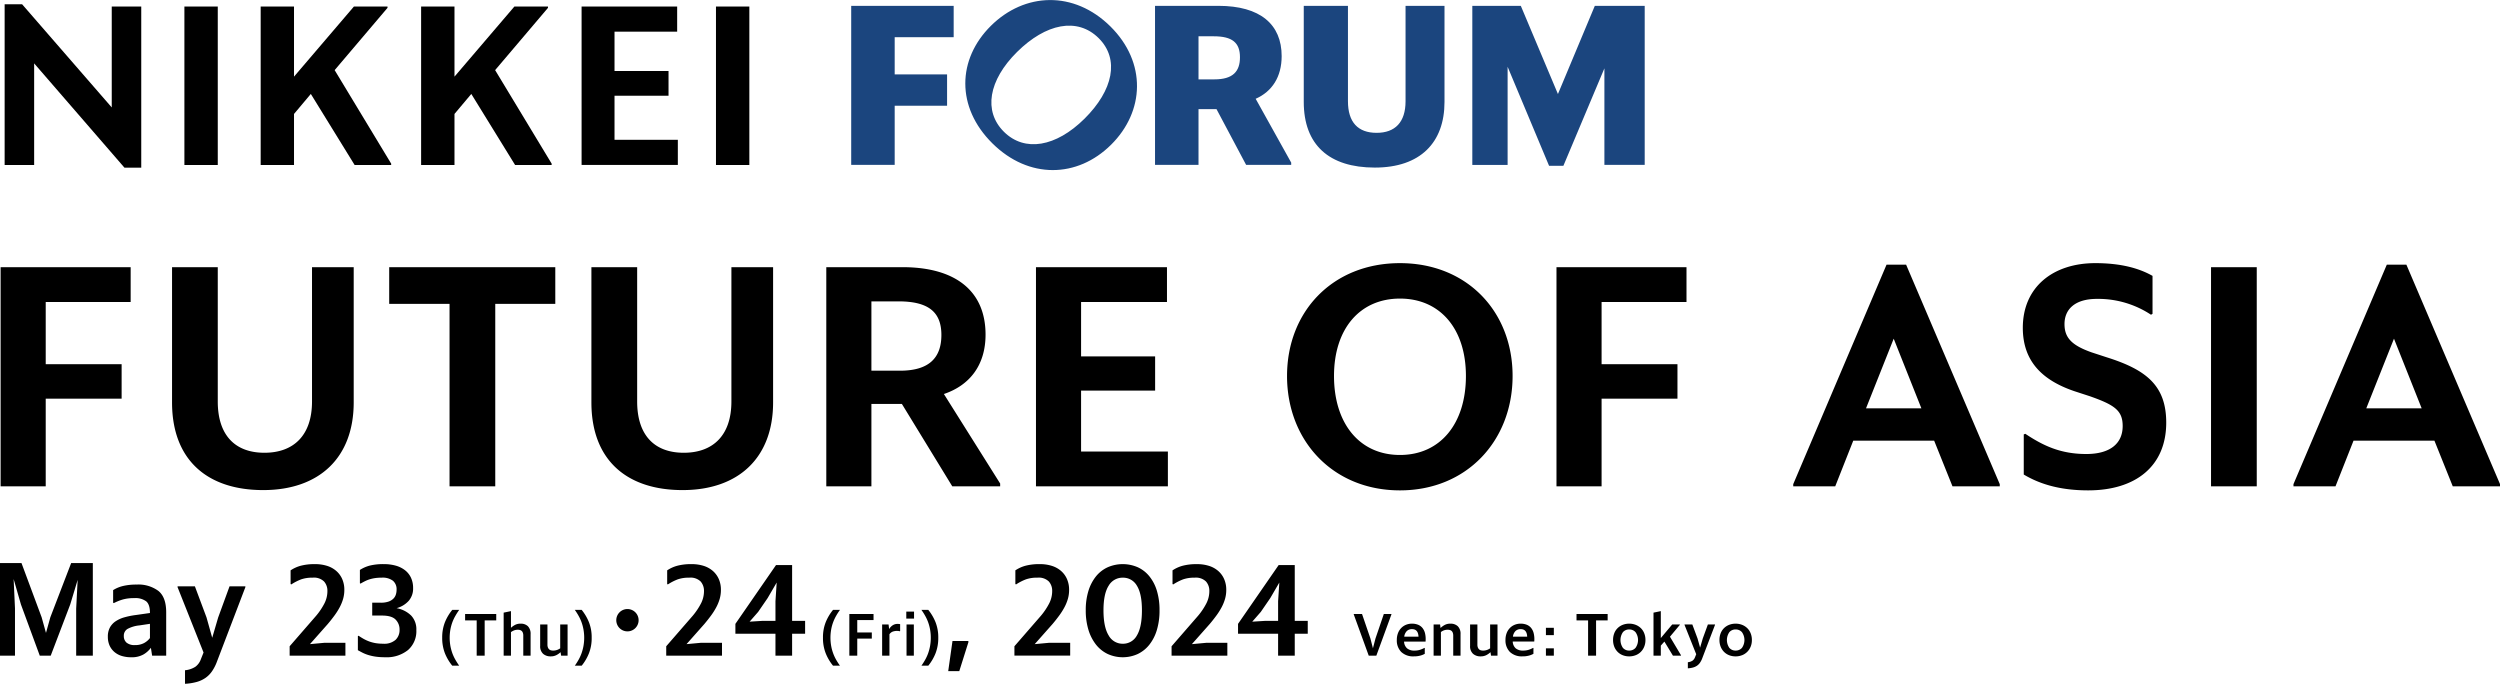 <svg id="hero-logo.svg" xmlns="http://www.w3.org/2000/svg" width="738.75" height="202.062" viewBox="0 0 738.75 202.062">
  <defs>
    <style>
      .cls-1 {
        fill: #1b457e;
      }

      .cls-1, .cls-2 {
        fill-rule: evenodd;
      }
    </style>
  </defs>
  <path id="blue" class="cls-1" d="M2171.19,281.345v17.467h-12.85V251.82h30.28v9.266h-17.43V272.08h15.48v9.265h-15.48Zm63.93,11.533c-9.94,9.849-24.31,10.223-35.06-.424-10.81-10.7-10.38-24.883-.44-34.732s24.51-10.51,35.32.187C2245.69,268.56,2245.07,283.024,2235.12,292.878Zm-27.76-27.436c-8.46,8.386-10.02,17.525-3.87,23.615,6.1,6.038,15.33,4.5,23.79-3.884s10.44-17.605,4.18-23.814C2225.14,255.1,2215.83,257.057,2207.36,265.442Zm58.93,16.907h-5.32v16.463h-12.85V251.82h18.71c12.38,0,18.71,5.465,18.71,14.864,0,6.133-2.83,10.464-7.68,12.6l10.5,18.864v0.668h-13.32Zm-5.32-21.531v12.731h4.71c5.45,0,7.54-2.331,7.54-6.529,0-4.335-2.29-6.2-7.74-6.2h-4.51Zm31.1,19.4V251.82h13.06v28.193c0,6.2,2.96,9.335,8.47,9.335,5.46,0,8.55-3.134,8.55-9.335V251.82h11.51v28.395c0,12-7.13,19.4-20.59,19.4C2299.54,299.613,2292.07,292.881,2292.07,280.215Zm88.84-9.932-12.12,28.8h-4.23l-12.25-29.262v29h-10.43V251.82h14.33l10.97,26.06,10.9-26.06h14.74v46.992h-11.91V270.283Z" transform="translate(-1906.81 -250.094)"/>
  <path id="black" class="cls-2" d="M1943.59,299.644l-26.69-30.823v30.025h-8.72V251.351h5.16l26.49,30.49V252.015h8.72v47.629h-4.96Zm17.71-47.629h9.86v46.831h-9.86V252.015Zm37.36,25.838-4.97,5.911v15.082h-9.85V252.015h9.85v20.726l17.71-20.726h9.92v0.4l-15.62,18.4,16.7,27.632v0.4h-10.8Zm47.42,0-4.97,5.911v15.082h-9.86V252.015h9.86v20.726l17.71-20.726h9.92v0.4l-15.62,18.4,16.7,27.632v0.4h-10.8Zm32.59-25.838h28.24v7.439H2088.4v11.627h15.96v7.306H2088.4V291.4h18.71v7.441h-28.44V252.015Zm39.71,0h9.86v46.831h-9.86V252.015Zm-26.16,178.052a3.3,3.3,0,1,1-3.3,3.3A3.3,3.3,0,0,1,2092.22,430.067ZM1920.32,367.9v25.906h-13.33V329.044h38.43v10.287h-25.1v18.376h22.43V367.9h-22.43Zm37.33,1.1V329.044h13.51v39.685c0,10.015,5.15,15.155,13.79,15.155s14.06-5.14,14.06-15.155V329.044h12.32v39.961c0,16.348-10.2,25.908-26.75,25.908-16.63,0-26.93-9-26.93-25.908m95.51-29.12v53.921h-13.51V339.885h-17.83V329.044h49.08v10.841h-17.74Zm28.41,29.12V329.044h13.52v39.685c0,10.015,5.14,15.155,13.78,15.155s14.07-5.14,14.07-15.155V329.044h12.32v39.961c0,16.348-10.21,25.908-26.75,25.908-16.64,0-26.94-9-26.94-25.908m91.75,0.459h-9.01v24.342h-13.33V329.044h22.52c15.72,0,24.54,7.076,24.54,19.932,0,9.006-4.68,14.977-12.31,17.548l16.63,26.455v0.827h-14.15Zm-9.01-30.315v20.485h8.46c8.64,0,12.22-3.859,12.22-10.564,0-6.8-3.86-9.921-12.68-9.921h-8Zm48.63-10.105h38.71v10.287h-25.38V355.41h21.88v10.106h-21.88v18h25.65v10.289h-38.98V329.044Zm74.19,32.152c0-19.107,13.52-33.344,33.37-33.344,19.76,0,33.28,14.237,33.28,33.344S2340.26,395,2320.5,395c-19.85,0-33.37-14.7-33.37-33.8m52.86,0c0-14.055-7.72-22.875-19.49-22.875s-19.49,8.82-19.49,22.875,7.54,23.336,19.49,23.336,19.49-9.282,19.49-23.336m40.09,6.706v25.906h-13.33V329.044h38.42v10.287h-25.09v18.376h22.42V367.9h-22.42Zm98.27,12.4h-23.9l-5.33,13.5h-12.41v-0.642l27.57-64.853h5.79l27.67,64.853v0.642h-13.97Zm-11.95-30.131-8.18,20.576h16.36Zm38.43,40.147V378.467l0.46-.185c5.24,3.49,10.38,5.971,18.02,5.971,7.07,0,10.75-3.122,10.75-8.268,0-4.59-2.39-6.243-9.74-8.819l-4.51-1.47c-9.47-3.214-15.26-8.818-15.26-18.738,0-12.036,8.92-19.106,21.42-19.106,7.45,0,12.87,1.469,16.91,3.765v11.206l-0.45.276a28.276,28.276,0,0,0-16-4.684c-6.53,0-9.56,3.122-9.56,7.44,0,3.95,2.02,6.247,8,8.359l4.5,1.472c11.68,3.674,17.56,8.358,17.56,19.291,0,12.859-9.01,20.022-23.07,20.022-9.01,0-14.89-2.205-19.03-4.681m55.34,3.485h13.51V329.042h-13.51V393.8Zm66.01-13.5h-23.9l-5.33,13.5h-12.42v-0.642l27.58-64.853h5.79l27.67,64.853v0.642H2631.6Zm-11.95-30.131-8.18,20.576h16.36Zm-702.99,79.743-0.4-8.72,2.16,7.52,5.56,15.12h3.24l5.76-15.12,2.2-7.28-0.44,8.48v13.92h4.92v-27.36h-6.4l-6.16,16.04-1.28,4.6-1.28-4.6-5.96-16.04h-6.36v27.36h4.44v-13.92Zm32.96,10.074a2.506,2.506,0,0,1-.8-1.943,2.318,2.318,0,0,1,1.08-2.1,9.328,9.328,0,0,1,3.48-1.04l3.16-.471v4.2a5.358,5.358,0,0,1-1.76,1.491,5.528,5.528,0,0,1-2.68.589A3.616,3.616,0,0,1,1944.2,439.988Zm7.56,3.846h4.16v-12.8c0-2.96-.76-5.066-2.3-6.32a9.929,9.929,0,0,0-6.46-1.88,16.7,16.7,0,0,0-4,.42,9.719,9.719,0,0,0-2.92,1.22v3.72l0.2,0.12a14.967,14.967,0,0,1,2.76-1.1,12.393,12.393,0,0,1,3.28-.379,5.393,5.393,0,0,1,3.52.943c0.75,0.629,1.12,1.768,1.12,3.418v0.039l-4.2.6a23.039,23.039,0,0,0-3.36.68,9.062,9.062,0,0,0-2.6,1.18,5.28,5.28,0,0,0-1.68,1.84,5.578,5.578,0,0,0-.6,2.7,6.316,6.316,0,0,0,.52,2.64,5.566,5.566,0,0,0,1.44,1.9,6.056,6.056,0,0,0,2.18,1.16,9.5,9.5,0,0,0,2.74.38,6.984,6.984,0,0,0,3.66-.84,7.228,7.228,0,0,0,2.18-1.96Zm9.72,8.32a16.229,16.229,0,0,0,3.44-.54,8.522,8.522,0,0,0,2.6-1.2,7.6,7.6,0,0,0,1.94-1.96,12.875,12.875,0,0,0,1.46-2.86l8.4-22v-0.24h-4.68l-3.36,9.2-1.76,6-1.68-6-3.44-9.2h-5.12V423.6l7.68,19.31-0.8,2a4.719,4.719,0,0,1-1.6,2.2,6.8,6.8,0,0,1-3.08,1.042v4Zm30.92-8.32h16.48v-3.8h-6.16l-4.32.4,5.28-5.96c0.7-.826,1.34-1.646,1.94-2.46a19.851,19.851,0,0,0,1.56-2.46,12.791,12.791,0,0,0,1.02-2.5,9.488,9.488,0,0,0,.36-2.62,7.809,7.809,0,0,0-.64-3.26,6.741,6.741,0,0,0-1.78-2.4,7.62,7.62,0,0,0-2.72-1.48,11.556,11.556,0,0,0-3.5-.5,16.031,16.031,0,0,0-4.26.48,10.158,10.158,0,0,0-2.98,1.36v4.04l0.2,0.12a15.509,15.509,0,0,1,2.92-1.5,9.968,9.968,0,0,1,3.4-.5,4.263,4.263,0,0,1,3.38,1.14,4.142,4.142,0,0,1,.98,2.82,8.017,8.017,0,0,1-.84,3.56,19.349,19.349,0,0,1-2.48,3.726l-7.84,9.023v2.771Zm34.98-1.657a7.4,7.4,0,0,0,2.46-5.893,5.875,5.875,0,0,0-1.54-4.3,8.283,8.283,0,0,0-4.3-2.177,7.435,7.435,0,0,0,3.58-2.163,5.482,5.482,0,0,0,1.3-3.764,7.049,7.049,0,0,0-.66-3.145,6.06,6.06,0,0,0-1.84-2.223,7.955,7.955,0,0,0-2.74-1.3,12.885,12.885,0,0,0-3.36-.421,16.594,16.594,0,0,0-4.22.44,10.141,10.141,0,0,0-2.9,1.28v3.92l0.2,0.12q0.765-.459,1.44-0.784a9.719,9.719,0,0,1,1.4-.536,11.017,11.017,0,0,1,1.54-.325,13.676,13.676,0,0,1,1.86-.115,5.06,5.06,0,0,1,3.32.911,3.271,3.271,0,0,1,1.08,2.65,4.644,4.644,0,0,1-.22,1.445,2.91,2.91,0,0,1-.76,1.227,3.823,3.823,0,0,1-1.44.851,6.882,6.882,0,0,1-2.26.316h-2.52v3.8h2.88c1.92,0,3.27.4,4.04,1.2a4.118,4.118,0,0,1,1.16,3,3.983,3.983,0,0,1-1.16,2.96,5.026,5.026,0,0,1-3.68,1.16,13.372,13.372,0,0,1-2.18-.162,11.008,11.008,0,0,1-1.84-.469,11.418,11.418,0,0,1-1.64-.733q-0.78-.427-1.62-1l-0.2.12v4.16q0.645,0.36,1.38.74a10.938,10.938,0,0,0,1.7.68,14.457,14.457,0,0,0,2.16.48,18.789,18.789,0,0,0,2.76.18A10.052,10.052,0,0,0,2027.38,442.177Zm15.12,4.627c-0.39-.552-0.76-1.125-1.1-1.719a12.674,12.674,0,0,1-.9-1.908,14.109,14.109,0,0,1-.59-2.16,14.032,14.032,0,0,1,0-4.95,13.514,13.514,0,0,1,.59-2.142,13.037,13.037,0,0,1,.9-1.89c0.34-.594.71-1.167,1.1-1.719h-2.05a14.284,14.284,0,0,0-2.17,3.663,12.221,12.221,0,0,0-.8,4.563,12.363,12.363,0,0,0,.8,4.581,14.186,14.186,0,0,0,2.17,3.681h2.05Zm10.95-13.392v-1.89h-9.2v1.89h3.42v10.422h2.36V433.412h3.42Zm7.01,2.853a1.175,1.175,0,0,1,.51.278,1.236,1.236,0,0,1,.34.537,2.3,2.3,0,0,1,.13.842v5.912h2.16V437.5a3.163,3.163,0,0,0-.79-2.349,2.984,2.984,0,0,0-2.16-.765,3.4,3.4,0,0,0-1.65.369,5.974,5.974,0,0,0-1.2.855v-4.932l-2.16.45v12.708h2.16v-6.951a3.978,3.978,0,0,1,.95-0.52,3.024,3.024,0,0,1,1.07-.179A2.428,2.428,0,0,1,2060.46,436.265Zm12.16,7.569h1.91v-9.216h-2.18v7.053a3.522,3.522,0,0,1-2.09.669,2.561,2.561,0,0,1-.65-0.081,1.253,1.253,0,0,1-.53-0.29,1.47,1.47,0,0,1-.36-0.542,2.254,2.254,0,0,1-.14-0.841v-5.968h-2.15v6.318a3,3,0,0,0,.85,2.34,3.233,3.233,0,0,0,2.26.774,3.579,3.579,0,0,0,1.68-.369,5.189,5.189,0,0,0,1.24-.873Zm6.08,2.97a14.12,14.12,0,0,0,2.15-3.681,12.163,12.163,0,0,0,.8-4.581,12.024,12.024,0,0,0-.8-4.563,14.216,14.216,0,0,0-2.15-3.663h-2.03a18.89,18.89,0,0,1,1.09,1.719,12.958,12.958,0,0,1,.88,1.89,13.514,13.514,0,0,1,.58,2.142,14.032,14.032,0,0,1,0,4.95,14.1,14.1,0,0,1-.58,2.16,12.608,12.608,0,0,1-.88,1.908,18.89,18.89,0,0,1-1.09,1.719h2.03Zm24.98-2.97h16.48v-3.8H2114l-4.32.4,5.28-5.96c0.69-.826,1.34-1.646,1.94-2.46a19.851,19.851,0,0,0,1.56-2.46,12.791,12.791,0,0,0,1.02-2.5,9.488,9.488,0,0,0,.36-2.62,7.809,7.809,0,0,0-.64-3.26,6.861,6.861,0,0,0-1.78-2.4,7.706,7.706,0,0,0-2.72-1.48,11.556,11.556,0,0,0-3.5-.5,15.928,15.928,0,0,0-4.26.48,10.04,10.04,0,0,0-2.98,1.36v4.04l0.2,0.12a15.214,15.214,0,0,1,2.92-1.5,9.968,9.968,0,0,1,3.4-.5,4.263,4.263,0,0,1,3.38,1.14,4.191,4.191,0,0,1,.98,2.82,8.017,8.017,0,0,1-.84,3.56,19.828,19.828,0,0,1-2.48,3.726l-7.84,9.023v2.771Zm28.48-10.28-3.84.24,2.52-2.88,2.8-4.08,2.68-4.6-0.36,5.52v5.8h-3.8Zm12.56,3.8v-3.8h-3.84v-16.48h-4.76l-12,17.369v2.911h11.84v6.48h4.92v-6.48h3.84Zm10.3,9.45a19.084,19.084,0,0,1-1.11-1.719,12.64,12.64,0,0,1-.89-1.908,13.052,13.052,0,0,1-.59-2.16,14.032,14.032,0,0,1,0-4.95,12.528,12.528,0,0,1,.59-2.142,13,13,0,0,1,.89-1.89,19.084,19.084,0,0,1,1.11-1.719h-2.05a14,14,0,0,0-2.17,3.663,12.024,12.024,0,0,0-.8,4.563,12.163,12.163,0,0,0,.8,4.581,13.912,13.912,0,0,0,2.17,3.681h2.05Zm9.41-8.01v-1.8h-4.3v-3.672h4.81v-1.8h-7.15v12.312h2.34v-5.04h4.3Zm7.95-2.232q0.2,0.036.33,0.072l0.09-.072v-2.033c-0.12-.024-0.23-0.042-0.35-0.055a3.655,3.655,0,0,0-.39-0.018,2.6,2.6,0,0,0-1.52.45,3.276,3.276,0,0,0-.99,1.08l-0.17-1.368h-1.9v9.216h2.16v-6.322a2.174,2.174,0,0,1,.95-0.771,3.856,3.856,0,0,1,1.4-.215A2.144,2.144,0,0,1,2172.38,436.562Zm2.24-3.672h2.29v-2.07h-2.29v2.07Zm0.07,10.944h2.16v-9.216h-2.16v9.216Zm6.43,2.97a14.12,14.12,0,0,0,2.15-3.681,12.363,12.363,0,0,0,.8-4.581,12.221,12.221,0,0,0-.8-4.563,14.216,14.216,0,0,0-2.15-3.663h-2.03a18.89,18.89,0,0,1,1.09,1.719,12.958,12.958,0,0,1,.88,1.89,13.514,13.514,0,0,1,.58,2.142,14.032,14.032,0,0,1,0,4.95,14.1,14.1,0,0,1-.58,2.16,12.608,12.608,0,0,1-.88,1.908,18.89,18.89,0,0,1-1.09,1.719h2.03Zm5.89,1.6h3.27l2.7-8.568-0.03-.324h-4.68Zm19.56-4.572h16.48v-3.8h-6.16l-4.32.4,5.28-5.96c0.7-.826,1.34-1.646,1.94-2.46a19.851,19.851,0,0,0,1.56-2.46,12.791,12.791,0,0,0,1.02-2.5,9.488,9.488,0,0,0,.36-2.62,7.809,7.809,0,0,0-.64-3.26,6.741,6.741,0,0,0-1.78-2.4,7.62,7.62,0,0,0-2.72-1.48,11.556,11.556,0,0,0-3.5-.5,16.031,16.031,0,0,0-4.26.48,10.158,10.158,0,0,0-2.98,1.36v4.04l0.2,0.12a15.509,15.509,0,0,1,2.92-1.5,9.968,9.968,0,0,1,3.4-.5,4.263,4.263,0,0,1,3.38,1.14,4.142,4.142,0,0,1,.98,2.82,8.017,8.017,0,0,1-.84,3.56,19.349,19.349,0,0,1-2.48,3.726l-7.84,9.023v2.771Zm36.44-.48a9.737,9.737,0,0,0,3.44-2.76,12.923,12.923,0,0,0,2.22-4.36,19.885,19.885,0,0,0,.78-5.8,19.483,19.483,0,0,0-.78-5.76,12.526,12.526,0,0,0-2.22-4.28,9.523,9.523,0,0,0-3.44-2.68,11.126,11.126,0,0,0-8.86,0,9.59,9.59,0,0,0-3.46,2.68,12.915,12.915,0,0,0-2.24,4.28,19.134,19.134,0,0,0-.8,5.76,19.529,19.529,0,0,0,.8,5.8,13.325,13.325,0,0,0,2.24,4.36,9.8,9.8,0,0,0,3.46,2.76A10.7,10.7,0,0,0,2243.01,443.354Zm-8.6-5.5q-1.515-2.464-1.52-7.394,0-4.89,1.52-7.275a4.713,4.713,0,0,1,4.16-2.386,4.664,4.664,0,0,1,4.2,2.386q1.485,2.385,1.48,7.275,0,4.929-1.48,7.394a4.634,4.634,0,0,1-4.2,2.465A4.683,4.683,0,0,1,2234.41,437.849Zm18.6,5.985h16.48v-3.8h-6.16l-4.32.4,5.28-5.96c0.7-.826,1.34-1.646,1.94-2.46a19.851,19.851,0,0,0,1.56-2.46,12.791,12.791,0,0,0,1.02-2.5,9.488,9.488,0,0,0,.36-2.62,7.809,7.809,0,0,0-.64-3.26,6.741,6.741,0,0,0-1.78-2.4,7.62,7.62,0,0,0-2.72-1.48,11.556,11.556,0,0,0-3.5-.5,16.031,16.031,0,0,0-4.26.48,10.158,10.158,0,0,0-2.98,1.36v4.04l0.2,0.12a15.509,15.509,0,0,1,2.92-1.5,9.968,9.968,0,0,1,3.4-.5,4.263,4.263,0,0,1,3.38,1.14,4.142,4.142,0,0,1,.98,2.82,8.017,8.017,0,0,1-.84,3.56,19.349,19.349,0,0,1-2.48,3.726l-7.84,9.023v2.771Zm27.68-10.28-3.84.24,2.52-2.88,2.8-4.08,2.68-4.6-0.36,5.52v5.8h-3.8Zm12.56,3.8v-3.8h-3.84v-16.48h-4.76l-12,17.369v2.911h11.84v6.48h4.92v-6.48h3.84Zm20.27,6.48,4.46-12.2v-0.108h-2.25l-2.46,7.218-0.76,2.916-0.75-2.916-2.47-7.218h-2.45v0.108l4.43,12.2h2.25Zm12.46-5.6h-4.22a2.877,2.877,0,0,1,.77-1.674,2.133,2.133,0,0,1,1.54-.558c1.21,0,1.84.744,1.91,2.232h0Zm1.85,3.34-0.09-.036a7.73,7.73,0,0,1-1.29.56,5.232,5.232,0,0,1-1.68.24,3.231,3.231,0,0,1-2.16-.652,2.821,2.821,0,0,1-.9-2.012h6.35a7.4,7.4,0,0,0-.15-2.429,4,4,0,0,0-.8-1.635,3.227,3.227,0,0,0-1.32-.93,4.792,4.792,0,0,0-1.7-.3,4.643,4.643,0,0,0-1.84.351,4.115,4.115,0,0,0-1.42.981,4.4,4.4,0,0,0-.93,1.512,5.508,5.508,0,0,0-.33,1.944,4.825,4.825,0,0,0,1.3,3.573,5.066,5.066,0,0,0,3.74,1.305,6.957,6.957,0,0,0,1.96-.242,5.656,5.656,0,0,0,1.26-.511v-1.721Zm7.42-5.311a1.282,1.282,0,0,1,.52.277,1.463,1.463,0,0,1,.34.538,2.537,2.537,0,0,1,.13.842v5.912h2.16V437.5a3.089,3.089,0,0,0-.81-2.349,3.051,3.051,0,0,0-2.18-.765,3.414,3.414,0,0,0-1.7.387,5.709,5.709,0,0,0-1.22.891l-0.14-1.044h-1.91v9.216h2.16v-6.969a3.062,3.062,0,0,1,2.02-.681A2.353,2.353,0,0,1,2335.25,436.265Zm12.16,7.569h1.91v-9.216h-2.18v7.053a3.492,3.492,0,0,1-2.08.669,2.505,2.505,0,0,1-.65-0.081,1.2,1.2,0,0,1-.53-0.29,1.47,1.47,0,0,1-.36-0.542,2.258,2.258,0,0,1-.14-0.841v-5.968h-2.16v6.318a3,3,0,0,0,.86,2.34,3.233,3.233,0,0,0,2.26.774,3.636,3.636,0,0,0,1.68-.369,5.333,5.333,0,0,0,1.23-.873Zm10.68-5.6h-4.21a2.811,2.811,0,0,1,.76-1.674,2.133,2.133,0,0,1,1.54-.558c1.21,0,1.85.744,1.91,2.232h0Zm1.85,3.34-0.09-.036a7.384,7.384,0,0,1-1.29.56,5.232,5.232,0,0,1-1.68.24,3.267,3.267,0,0,1-2.16-.652,2.821,2.821,0,0,1-.9-2.012h6.36a7.37,7.37,0,0,0-.16-2.429,4,4,0,0,0-.8-1.635,3.227,3.227,0,0,0-1.32-.93,4.752,4.752,0,0,0-1.7-.3,4.643,4.643,0,0,0-1.84.351,4.211,4.211,0,0,0-1.42.981,4.4,4.4,0,0,0-.93,1.512,5.508,5.508,0,0,0-.33,1.944,4.825,4.825,0,0,0,1.3,3.573,5.066,5.066,0,0,0,3.74,1.305,6.909,6.909,0,0,0,1.96-.242,5.656,5.656,0,0,0,1.26-.511v-1.721Zm3.69-3.808h2.34v-2.16h-2.34v2.16Zm0,6.066h2.34v-2.16h-2.34v2.16Zm18.24-10.422v-1.89h-9.2v1.89h3.42v10.422h2.36V433.412h3.42Zm8.27,10.3a4.45,4.45,0,0,0,1.52-.981,4.507,4.507,0,0,0,1.01-1.53,5.079,5.079,0,0,0,.37-1.989,5.146,5.146,0,0,0-.37-2,4.3,4.3,0,0,0-1.01-1.521,4.59,4.59,0,0,0-1.52-.963,5.212,5.212,0,0,0-1.9-.342,5.136,5.136,0,0,0-1.9.342,4.447,4.447,0,0,0-1.51.963,4.28,4.28,0,0,0-1,1.521,5.335,5.335,0,0,0-.36,2,5.266,5.266,0,0,0,.36,1.989,4.484,4.484,0,0,0,1,1.53,4.316,4.316,0,0,0,1.51.981,5.136,5.136,0,0,0,1.9.342A5.212,5.212,0,0,0,2390.14,443.708Zm-3.76-2.173a4.09,4.09,0,0,1,0-4.635,2.38,2.38,0,0,1,1.86-.806,2.43,2.43,0,0,1,1.87.806,4,4,0,0,1,0,4.635,2.43,2.43,0,0,1-1.87.8A2.379,2.379,0,0,1,2386.38,441.535Zm14.78,2.3h2.38v-0.126l-3.26-5.472,2.93-3.51v-0.108h-2.26l-3.37,4.014v-7.956l-2.16.45v12.708h2.16v-2.97l1.06-1.188Zm4.41,3.744a7.308,7.308,0,0,0,1.55-.243,3.978,3.978,0,0,0,1.17-.54,3.476,3.476,0,0,0,.87-0.882,5.729,5.729,0,0,0,.66-1.287l3.78-9.9v-0.108h-2.11l-1.51,4.14-0.79,2.7-0.76-2.7-1.54-4.14h-2.31v0.108l3.46,8.69-0.36.9a2.183,2.183,0,0,1-.72.991,3.119,3.119,0,0,1-1.39.469v1.8Zm16.01-3.87a4.45,4.45,0,0,0,1.52-.981,4.532,4.532,0,0,0,1.02-1.53,5.079,5.079,0,0,0,.37-1.989,5.146,5.146,0,0,0-.37-2,4.324,4.324,0,0,0-1.02-1.521,4.59,4.59,0,0,0-1.52-.963,5.136,5.136,0,0,0-1.9-.342,5.212,5.212,0,0,0-1.9.342,4.546,4.546,0,0,0-1.51.963,4.418,4.418,0,0,0-1,1.521,5.335,5.335,0,0,0-.36,2,5.266,5.266,0,0,0,.36,1.989,4.635,4.635,0,0,0,1,1.53,4.409,4.409,0,0,0,1.51.981,5.212,5.212,0,0,0,1.9.342A5.136,5.136,0,0,0,2421.58,443.708Zm-3.75-2.173a4.09,4.09,0,0,1,0-4.635,2.374,2.374,0,0,1,1.85-.806,2.452,2.452,0,0,1,1.88.806,4.044,4.044,0,0,1,0,4.635,2.451,2.451,0,0,1-1.88.8A2.373,2.373,0,0,1,2417.83,441.535Z" transform="translate(-1906.81 -250.094)"/>
</svg>
